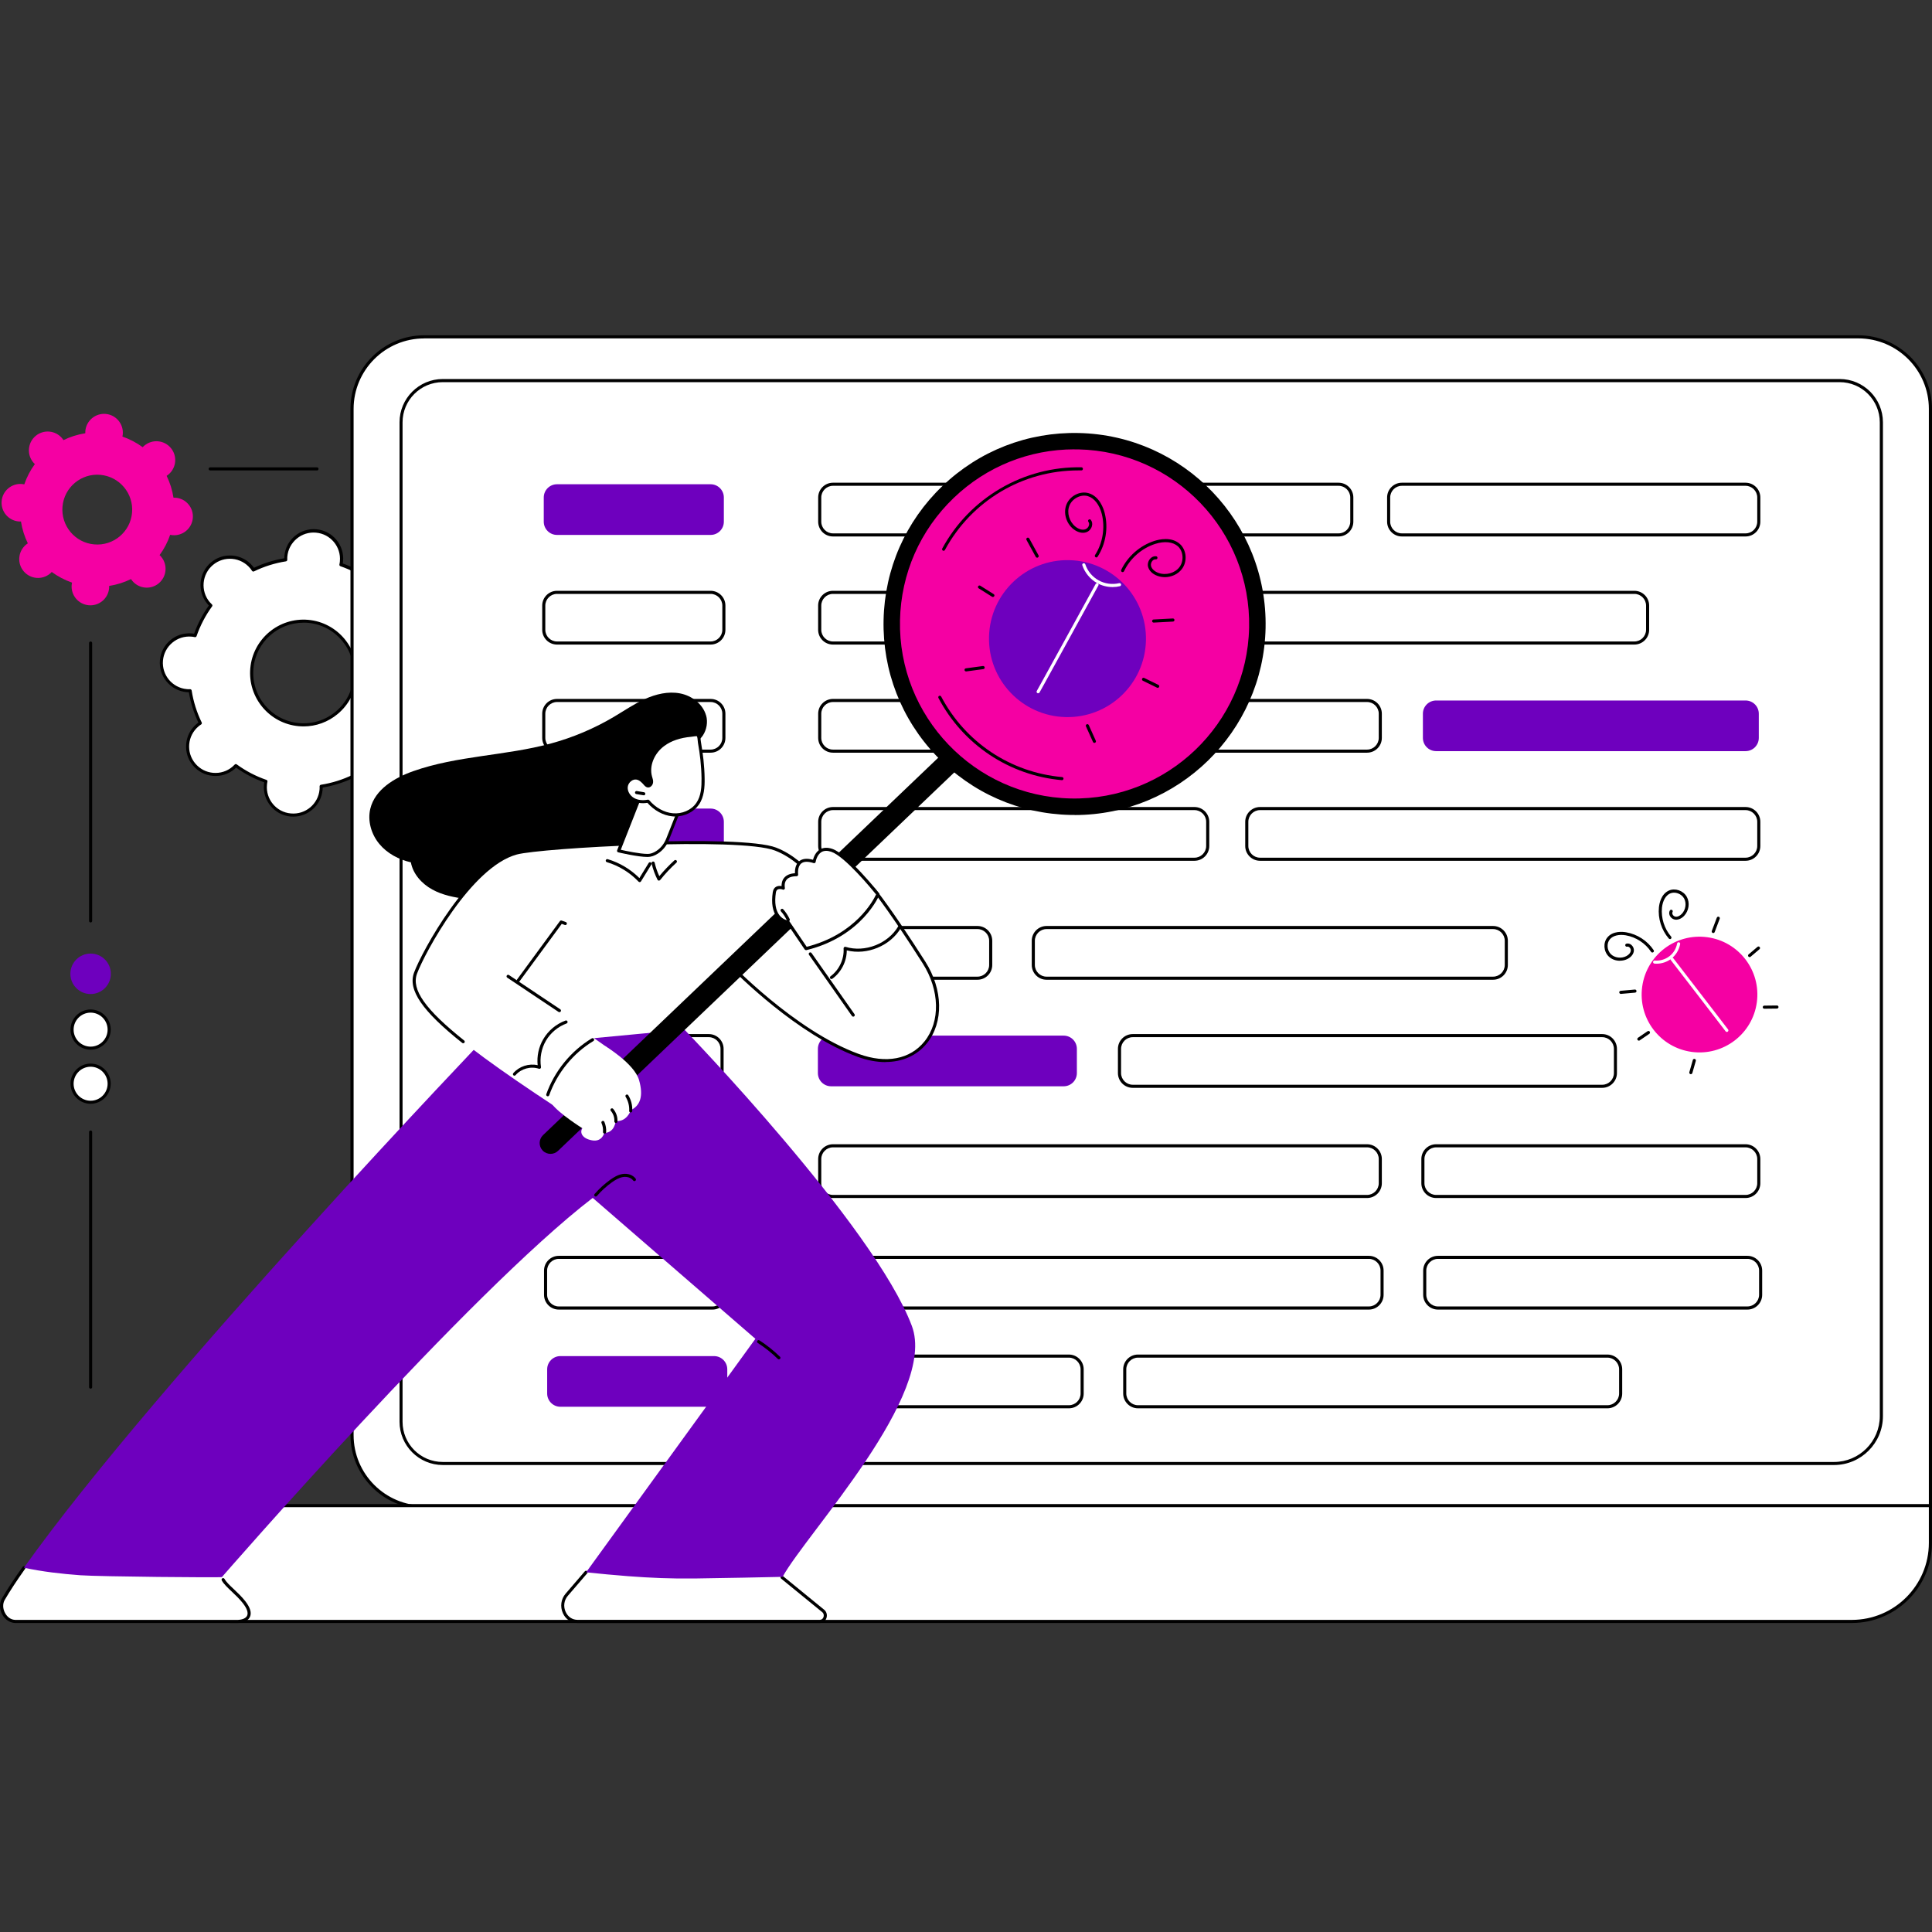 <svg width="80" height="80" viewBox="0 0 80 80" fill="none" xmlns="http://www.w3.org/2000/svg">
<rect x="0" y="0" width="80" height="80" fill="#333333" stroke="none"/>
<path d="M12.042 33.747C12.678 33.803 13.24 33.333 13.296 32.697C13.3 32.649 13.3 32.603 13.3 32.557C13.772 32.483 14.224 32.341 14.642 32.135C14.668 32.173 14.694 32.213 14.724 32.249C15.134 32.739 15.862 32.803 16.352 32.395C16.842 31.985 16.906 31.258 16.498 30.767C16.468 30.732 16.434 30.698 16.4 30.666C16.674 30.29 16.896 29.869 17.052 29.418C17.098 29.427 17.144 29.436 17.19 29.439C17.826 29.495 18.388 29.026 18.444 28.39C18.5 27.753 18.032 27.192 17.396 27.136C17.348 27.132 17.302 27.132 17.256 27.132C17.182 26.66 17.04 26.208 16.836 25.79C16.874 25.764 16.914 25.738 16.95 25.708C17.44 25.298 17.504 24.57 17.096 24.08C16.686 23.59 15.958 23.526 15.468 23.934C15.432 23.964 15.398 23.998 15.366 24.032C14.99 23.758 14.57 23.536 14.12 23.38C14.13 23.334 14.138 23.288 14.142 23.242C14.198 22.606 13.73 22.044 13.094 21.988C12.458 21.932 11.896 22.402 11.84 23.038C11.836 23.086 11.836 23.132 11.836 23.178C11.364 23.252 10.912 23.396 10.494 23.6C10.468 23.562 10.442 23.522 10.412 23.486C10.002 22.996 9.274 22.932 8.784 23.34C8.294 23.75 8.23 24.478 8.638 24.968C8.668 25.004 8.702 25.038 8.736 25.07C8.462 25.446 8.24 25.866 8.084 26.318C8.038 26.308 7.992 26.3 7.946 26.296C7.31 26.24 6.748 26.71 6.692 27.346C6.636 27.982 7.104 28.544 7.74 28.599C7.788 28.604 7.834 28.604 7.88 28.604C7.954 29.076 8.096 29.527 8.3 29.945C8.262 29.971 8.222 29.997 8.186 30.027C7.696 30.438 7.632 31.166 8.04 31.655C8.45 32.145 9.178 32.209 9.668 31.801C9.704 31.771 9.738 31.737 9.77 31.703C10.146 31.977 10.566 32.199 11.016 32.355C11.006 32.401 10.998 32.447 10.994 32.493C10.938 33.129 11.406 33.691 12.042 33.747ZM12.376 30.006C11.196 29.899 10.324 28.858 10.428 27.675C10.532 26.494 11.576 25.622 12.756 25.728C13.936 25.834 14.808 26.876 14.704 28.058C14.598 29.239 13.556 30.111 12.376 30.006Z" fill="white"/>
<path d="M12.146 33.815C12.11 33.815 12.074 33.815 12.036 33.811C11.366 33.751 10.87 33.157 10.93 32.487C10.932 32.457 10.936 32.427 10.942 32.395C10.526 32.248 10.134 32.041 9.776 31.785C9.752 31.808 9.73 31.829 9.708 31.848C9.458 32.057 9.142 32.155 8.816 32.127C8.492 32.099 8.198 31.945 7.988 31.695C7.556 31.18 7.626 30.407 8.142 29.976C8.164 29.957 8.188 29.938 8.214 29.919C8.026 29.521 7.894 29.099 7.82 28.663C7.788 28.663 7.758 28.663 7.728 28.66C7.058 28.599 6.562 28.006 6.622 27.336C6.65 27.012 6.804 26.718 7.054 26.508C7.304 26.298 7.622 26.2 7.946 26.228C7.974 26.23 8.004 26.234 8.038 26.24C8.186 25.824 8.392 25.432 8.648 25.074C8.626 25.05 8.604 25.028 8.586 25.006C8.154 24.49 8.224 23.718 8.74 23.286C8.99 23.076 9.306 22.978 9.632 23.006C9.956 23.034 10.25 23.188 10.46 23.438C10.478 23.46 10.498 23.484 10.516 23.51C10.914 23.322 11.336 23.19 11.772 23.116C11.772 23.084 11.772 23.054 11.776 23.024C11.804 22.7 11.958 22.406 12.208 22.196C12.458 21.986 12.776 21.888 13.1 21.916C13.77 21.976 14.266 22.57 14.206 23.24C14.204 23.268 14.2 23.298 14.194 23.332C14.61 23.48 15.002 23.686 15.36 23.942C15.384 23.92 15.406 23.898 15.428 23.88C15.678 23.67 15.994 23.572 16.318 23.6C16.642 23.628 16.936 23.782 17.146 24.032C17.578 24.548 17.508 25.32 16.992 25.752C16.97 25.77 16.946 25.79 16.92 25.808C17.108 26.206 17.24 26.628 17.314 27.064C17.346 27.064 17.376 27.064 17.406 27.068C18.076 27.128 18.572 27.722 18.512 28.392C18.484 28.715 18.33 29.009 18.08 29.22C17.83 29.43 17.514 29.527 17.188 29.5C17.16 29.497 17.13 29.494 17.096 29.488C16.948 29.904 16.742 30.296 16.486 30.654C16.508 30.677 16.53 30.7 16.548 30.721C16.98 31.238 16.91 32.01 16.394 32.441C16.144 32.651 15.828 32.749 15.502 32.721C15.178 32.693 14.884 32.539 14.674 32.289C14.656 32.267 14.638 32.243 14.618 32.217C14.22 32.405 13.798 32.537 13.362 32.611C13.362 32.643 13.362 32.673 13.358 32.703C13.302 33.337 12.768 33.815 12.144 33.815H12.146ZM12.048 33.683C12.648 33.737 13.178 33.291 13.232 32.693C13.236 32.653 13.236 32.609 13.234 32.561C13.234 32.529 13.256 32.501 13.288 32.495C13.748 32.423 14.194 32.283 14.612 32.079C14.642 32.065 14.676 32.075 14.694 32.101C14.72 32.143 14.746 32.177 14.772 32.209C14.96 32.433 15.222 32.571 15.512 32.597C15.802 32.623 16.086 32.535 16.31 32.347C16.772 31.962 16.834 31.271 16.448 30.809C16.422 30.779 16.392 30.747 16.356 30.713C16.332 30.692 16.328 30.655 16.348 30.63C16.622 30.253 16.838 29.84 16.99 29.399C17 29.369 17.032 29.352 17.064 29.358C17.114 29.367 17.154 29.373 17.196 29.378C17.486 29.404 17.77 29.316 17.994 29.128C18.218 28.939 18.356 28.677 18.382 28.387C18.436 27.788 17.992 27.256 17.392 27.204C17.352 27.2 17.31 27.2 17.26 27.202C17.226 27.202 17.2 27.18 17.194 27.148C17.122 26.688 16.982 26.242 16.778 25.824C16.764 25.794 16.774 25.76 16.8 25.742C16.842 25.716 16.876 25.69 16.908 25.664C17.37 25.278 17.432 24.588 17.044 24.126C16.856 23.902 16.594 23.764 16.304 23.738C16.014 23.712 15.73 23.8 15.506 23.988C15.476 24.014 15.444 24.044 15.41 24.08C15.388 24.104 15.352 24.108 15.326 24.088C14.95 23.814 14.536 23.598 14.096 23.446C14.066 23.436 14.048 23.404 14.054 23.372C14.064 23.322 14.072 23.282 14.074 23.24C14.128 22.64 13.684 22.108 13.084 22.056C12.794 22.03 12.51 22.118 12.286 22.306C12.062 22.494 11.924 22.756 11.898 23.046C11.894 23.086 11.894 23.128 11.896 23.178C11.896 23.21 11.874 23.238 11.842 23.244C11.382 23.316 10.936 23.456 10.518 23.66C10.488 23.674 10.454 23.664 10.436 23.638C10.41 23.596 10.384 23.562 10.358 23.53C10.17 23.306 9.908 23.168 9.618 23.142C9.328 23.116 9.044 23.204 8.82 23.392C8.358 23.778 8.296 24.468 8.682 24.93C8.708 24.96 8.738 24.992 8.774 25.026C8.798 25.048 8.802 25.084 8.782 25.11C8.508 25.486 8.292 25.9 8.14 26.34C8.13 26.37 8.098 26.388 8.066 26.382C8.018 26.372 7.974 26.364 7.934 26.362C7.644 26.336 7.36 26.424 7.136 26.612C6.912 26.8 6.774 27.062 6.748 27.352C6.694 27.951 7.138 28.483 7.738 28.535C7.778 28.54 7.822 28.54 7.87 28.538C7.902 28.538 7.93 28.559 7.936 28.591C8.008 29.052 8.148 29.497 8.352 29.916C8.366 29.945 8.356 29.98 8.33 29.997C8.288 30.023 8.254 30.049 8.222 30.076C7.76 30.462 7.698 31.151 8.084 31.613C8.272 31.837 8.534 31.975 8.824 32.001C9.116 32.027 9.398 31.939 9.622 31.751C9.652 31.725 9.684 31.695 9.718 31.66C9.74 31.636 9.776 31.631 9.802 31.651C10.178 31.925 10.592 32.142 11.032 32.293C11.062 32.303 11.08 32.335 11.074 32.367C11.064 32.415 11.056 32.459 11.054 32.499C11 33.099 11.444 33.631 12.044 33.683H12.048ZM12.57 30.078C12.504 30.078 12.438 30.076 12.37 30.07C11.156 29.962 10.256 28.886 10.364 27.672C10.472 26.458 11.546 25.558 12.762 25.666C13.976 25.774 14.876 26.85 14.768 28.064C14.716 28.651 14.438 29.186 13.984 29.564C13.582 29.899 13.086 30.079 12.57 30.079V30.078ZM12.566 25.784C11.5 25.784 10.59 26.6 10.494 27.681C10.392 28.826 11.24 29.84 12.384 29.942C12.938 29.991 13.478 29.822 13.904 29.463C14.33 29.108 14.592 28.605 14.642 28.05C14.744 26.906 13.896 25.892 12.752 25.79C12.69 25.784 12.628 25.782 12.566 25.782V25.784Z" fill="black"/>
<path d="M3.674 25.062C4.102 25.1 4.48 24.784 4.518 24.356C4.52 24.324 4.522 24.292 4.52 24.262C4.838 24.212 5.142 24.116 5.424 23.978C5.442 24.004 5.46 24.03 5.48 24.054C5.756 24.384 6.246 24.428 6.576 24.152C6.906 23.876 6.95 23.384 6.674 23.054C6.654 23.03 6.632 23.006 6.608 22.986C6.794 22.732 6.942 22.45 7.046 22.146C7.076 22.152 7.108 22.158 7.14 22.16C7.568 22.198 7.946 21.882 7.984 21.454C8.022 21.026 7.706 20.648 7.278 20.61C7.246 20.608 7.214 20.606 7.184 20.608C7.134 20.29 7.038 19.986 6.9 19.704C6.926 19.686 6.952 19.668 6.976 19.648C7.306 19.372 7.35 18.88 7.074 18.55C6.798 18.22 6.308 18.176 5.978 18.452C5.954 18.472 5.93 18.494 5.91 18.518C5.656 18.332 5.374 18.184 5.07 18.078C5.076 18.048 5.082 18.016 5.084 17.984C5.122 17.556 4.806 17.178 4.378 17.14C3.95 17.102 3.572 17.418 3.534 17.846C3.532 17.878 3.53 17.91 3.532 17.94C3.214 17.99 2.91 18.086 2.628 18.224C2.61 18.198 2.592 18.172 2.572 18.148C2.296 17.818 1.806 17.774 1.476 18.05C1.146 18.326 1.102 18.818 1.378 19.148C1.398 19.172 1.42 19.196 1.444 19.216C1.258 19.47 1.11 19.752 1.006 20.056C0.976 20.05 0.944 20.044 0.912 20.042C0.484 20.004 0.106 20.32 0.068 20.748C0.03 21.176 0.346 21.554 0.774 21.592C0.806 21.594 0.838 21.596 0.868 21.594C0.918 21.912 1.014 22.216 1.152 22.498C1.126 22.516 1.1 22.534 1.076 22.554C0.746 22.83 0.702 23.322 0.978 23.652C1.254 23.982 1.744 24.026 2.074 23.75C2.098 23.73 2.122 23.708 2.142 23.684C2.396 23.87 2.678 24.018 2.982 24.124C2.976 24.154 2.97 24.186 2.968 24.218C2.93 24.646 3.246 25.024 3.674 25.062ZM3.9 22.542C3.104 22.472 2.518 21.768 2.588 20.974C2.658 20.178 3.362 19.59 4.156 19.662C4.95 19.734 5.538 20.436 5.468 21.23C5.398 22.026 4.694 22.614 3.9 22.542Z" fill="#F500A3"/>
<path d="M76.948 13.95H17.56C15.912 13.95 14.574 15.286 14.574 16.936V59.427C14.574 61.075 15.91 62.413 17.56 62.413H79.932V16.936C79.932 15.288 78.596 13.95 76.946 13.95H76.948Z" fill="white"/>
<path d="M79.934 62.475H17.562C15.88 62.475 14.512 61.107 14.512 59.425V16.934C14.512 15.252 15.88 13.884 17.562 13.884H76.95C78.632 13.884 80 15.252 80 16.934V62.411C80 62.447 79.972 62.475 79.936 62.475H79.934ZM17.562 14.014C15.952 14.014 14.642 15.324 14.642 16.934V59.425C14.642 61.035 15.952 62.345 17.562 62.345H79.87V16.932C79.87 15.322 78.56 14.012 76.95 14.012H17.562V14.014Z" fill="black"/>
<path d="M75.944 60.663H18.335C17.347 60.663 16.544 59.859 16.544 58.871V17.486C16.544 16.498 17.347 15.694 18.335 15.694H76.176C77.164 15.694 77.968 16.498 77.968 17.486V58.639C77.968 59.755 77.06 60.663 75.944 60.663ZM18.333 15.824C17.415 15.824 16.669 16.57 16.669 17.488V58.873C16.669 59.791 17.415 60.537 18.333 60.537H75.942C76.988 60.537 77.838 59.687 77.838 58.641V17.488C77.838 16.57 77.092 15.824 76.174 15.824H18.333Z" fill="black"/>
<path d="M6.326 62.345H79.934V63.887C79.934 65.683 78.476 67.141 76.68 67.141H9.58C7.784 67.141 6.326 65.683 6.326 63.887V62.345Z" fill="white"/>
<path d="M76.68 67.204H9.58C7.75 67.204 6.262 65.717 6.262 63.887V62.345C6.262 62.309 6.29 62.281 6.326 62.281H79.934C79.97 62.281 79.998 62.309 79.998 62.345V63.887C79.998 65.717 78.51 67.204 76.68 67.204ZM6.39 62.409V63.887C6.39 65.645 7.82 67.076 9.58 67.076H76.68C78.438 67.076 79.87 65.647 79.87 63.887V62.409H6.39Z" fill="black"/>
<path d="M29.425 20.052H23.064C22.761 20.052 22.516 20.297 22.516 20.6V21.602C22.516 21.904 22.761 22.15 23.064 22.15H29.425C29.728 22.15 29.973 21.904 29.973 21.602V20.6C29.973 20.297 29.728 20.052 29.425 20.052Z" fill="#6E00BE"/>
<path d="M29.425 24.528H23.064C22.761 24.528 22.516 24.773 22.516 25.076V26.078C22.516 26.38 22.761 26.625 23.064 26.625H29.425C29.728 26.625 29.973 26.38 29.973 26.078V25.076C29.973 24.773 29.728 24.528 29.425 24.528Z" fill="white"/>
<path d="M29.425 26.69H23.064C22.726 26.69 22.452 26.416 22.452 26.078V25.076C22.452 24.738 22.726 24.464 23.064 24.464H29.425C29.764 24.464 30.038 24.738 30.038 25.076V26.078C30.038 26.416 29.764 26.69 29.425 26.69ZM23.064 24.592C22.798 24.592 22.58 24.81 22.58 25.076V26.078C22.58 26.344 22.798 26.562 23.064 26.562H29.425C29.692 26.562 29.91 26.344 29.91 26.078V25.076C29.91 24.81 29.692 24.592 29.425 24.592H23.064Z" fill="black"/>
<path d="M29.425 29.005H23.064C22.761 29.005 22.516 29.251 22.516 29.553V30.555C22.516 30.858 22.761 31.103 23.064 31.103H29.425C29.728 31.103 29.973 30.858 29.973 30.555V29.553C29.973 29.251 29.728 29.005 29.425 29.005Z" fill="white"/>
<path d="M29.425 31.167H23.064C22.726 31.167 22.452 30.893 22.452 30.555V29.553C22.452 29.215 22.726 28.941 23.064 28.941H29.425C29.764 28.941 30.038 29.215 30.038 29.553V30.555C30.038 30.893 29.764 31.167 29.425 31.167ZM23.064 29.069C22.798 29.069 22.58 29.287 22.58 29.553V30.555C22.58 30.821 22.798 31.039 23.064 31.039H29.425C29.692 31.039 29.91 30.821 29.91 30.555V29.553C29.91 29.287 29.692 29.069 29.425 29.069H23.064Z" fill="black"/>
<path d="M29.425 33.481H23.064C22.761 33.481 22.516 33.727 22.516 34.029V35.031C22.516 35.334 22.761 35.579 23.064 35.579H29.425C29.728 35.579 29.973 35.334 29.973 35.031V34.029C29.973 33.727 29.728 33.481 29.425 33.481Z" fill="#6E00BE"/>
<path d="M29.351 38.405H22.989C22.687 38.405 22.441 38.651 22.441 38.953V39.955C22.441 40.258 22.687 40.503 22.989 40.503H29.351C29.654 40.503 29.899 40.258 29.899 39.955V38.953C29.899 38.651 29.654 38.405 29.351 38.405Z" fill="white"/>
<path d="M29.351 40.569H22.989C22.651 40.569 22.377 40.295 22.377 39.957V38.955C22.377 38.617 22.651 38.343 22.989 38.343H29.351C29.689 38.343 29.963 38.617 29.963 38.955V39.957C29.963 40.295 29.689 40.569 29.351 40.569ZM22.989 38.471C22.723 38.471 22.505 38.689 22.505 38.955V39.957C22.505 40.223 22.723 40.441 22.989 40.441H29.351C29.617 40.441 29.835 40.223 29.835 39.957V38.955C29.835 38.689 29.617 38.471 29.351 38.471H22.989Z" fill="black"/>
<path d="M29.351 42.883H22.989C22.687 42.883 22.441 43.128 22.441 43.431V44.433C22.441 44.736 22.687 44.981 22.989 44.981H29.351C29.654 44.981 29.899 44.736 29.899 44.433V43.431C29.899 43.128 29.654 42.883 29.351 42.883Z" fill="white"/>
<path d="M29.351 45.045H22.989C22.651 45.045 22.377 44.771 22.377 44.433V43.431C22.377 43.093 22.651 42.819 22.989 42.819H29.351C29.689 42.819 29.963 43.093 29.963 43.431V44.433C29.963 44.771 29.689 45.045 29.351 45.045ZM22.989 42.947C22.723 42.947 22.505 43.165 22.505 43.431V44.433C22.505 44.699 22.723 44.917 22.989 44.917H29.351C29.617 44.917 29.835 44.699 29.835 44.433V43.431C29.835 43.165 29.617 42.947 29.351 42.947H22.989Z" fill="black"/>
<path d="M55.429 20.052H34.491C34.189 20.052 33.943 20.297 33.943 20.6V21.602C33.943 21.904 34.189 22.15 34.491 22.15H55.429C55.731 22.15 55.977 21.904 55.977 21.602V20.6C55.977 20.297 55.731 20.052 55.429 20.052Z" fill="white"/>
<path d="M55.427 22.214H34.491C34.153 22.214 33.879 21.94 33.879 21.602V20.6C33.879 20.262 34.153 19.988 34.491 19.988H55.427C55.765 19.988 56.039 20.262 56.039 20.6V21.602C56.039 21.94 55.765 22.214 55.427 22.214ZM34.491 20.116C34.225 20.116 34.007 20.334 34.007 20.6V21.602C34.007 21.868 34.225 22.086 34.491 22.086H55.427C55.693 22.086 55.911 21.868 55.911 21.602V20.6C55.911 20.334 55.693 20.116 55.427 20.116H34.491Z" fill="black"/>
<path d="M44.119 24.528H34.491C34.188 24.528 33.943 24.773 33.943 25.076V26.078C33.943 26.38 34.188 26.625 34.491 26.625H44.119C44.421 26.625 44.667 26.38 44.667 26.078V25.076C44.667 24.773 44.421 24.528 44.119 24.528Z" fill="white"/>
<path d="M44.117 26.69H34.489C34.151 26.69 33.877 26.416 33.877 26.078V25.076C33.877 24.738 34.151 24.464 34.489 24.464H44.117C44.455 24.464 44.729 24.738 44.729 25.076V26.078C44.729 26.416 44.455 26.69 44.117 26.69ZM34.491 24.592C34.225 24.592 34.007 24.81 34.007 25.076V26.078C34.007 26.344 34.225 26.562 34.491 26.562H44.119C44.385 26.562 44.603 26.344 44.603 26.078V25.076C44.603 24.81 44.385 24.592 44.119 24.592H34.491Z" fill="black"/>
<path d="M56.607 29.005H34.491C34.189 29.005 33.943 29.251 33.943 29.553V30.555C33.943 30.858 34.189 31.103 34.491 31.103H56.607C56.91 31.103 57.155 30.858 57.155 30.555V29.553C57.155 29.251 56.91 29.005 56.607 29.005Z" fill="white"/>
<path d="M56.607 31.167H34.491C34.153 31.167 33.879 30.893 33.879 30.555V29.553C33.879 29.215 34.153 28.941 34.491 28.941H56.607C56.945 28.941 57.219 29.215 57.219 29.553V30.555C57.219 30.893 56.945 31.167 56.607 31.167ZM34.491 29.069C34.225 29.069 34.007 29.287 34.007 29.553V30.555C34.007 30.821 34.225 31.039 34.491 31.039H56.607C56.873 31.039 57.091 30.821 57.091 30.555V29.553C57.091 29.287 56.873 29.069 56.607 29.069H34.491Z" fill="black"/>
<path d="M49.461 33.481H34.491C34.189 33.481 33.943 33.727 33.943 34.029V35.031C33.943 35.334 34.189 35.579 34.491 35.579H49.461C49.764 35.579 50.009 35.334 50.009 35.031V34.029C50.009 33.727 49.764 33.481 49.461 33.481Z" fill="white"/>
<path d="M49.461 35.643H34.491C34.153 35.643 33.879 35.369 33.879 35.031V34.029C33.879 33.691 34.153 33.417 34.491 33.417H49.461C49.799 33.417 50.073 33.691 50.073 34.029V35.031C50.073 35.369 49.799 35.643 49.461 35.643ZM34.491 33.545C34.225 33.545 34.007 33.763 34.007 34.029V35.031C34.007 35.297 34.225 35.515 34.491 35.515H49.461C49.727 35.515 49.945 35.297 49.945 35.031V34.029C49.945 33.763 49.727 33.545 49.461 33.545H34.491Z" fill="black"/>
<path d="M40.475 38.405H34.415C34.112 38.405 33.867 38.651 33.867 38.953V39.955C33.867 40.258 34.112 40.503 34.415 40.503H40.475C40.778 40.503 41.023 40.258 41.023 39.955V38.953C41.023 38.651 40.778 38.405 40.475 38.405Z" fill="white"/>
<path d="M40.475 40.569H34.415C34.077 40.569 33.803 40.295 33.803 39.957V38.955C33.803 38.617 34.077 38.343 34.415 38.343H40.475C40.813 38.343 41.087 38.617 41.087 38.955V39.957C41.087 40.295 40.813 40.569 40.475 40.569ZM34.415 38.471C34.149 38.471 33.931 38.689 33.931 38.955V39.957C33.931 40.223 34.149 40.441 34.415 40.441H40.475C40.741 40.441 40.959 40.223 40.959 39.957V38.955C40.959 38.689 40.741 38.471 40.475 38.471H34.415Z" fill="black"/>
<path d="M44.043 42.883H34.415C34.112 42.883 33.867 43.128 33.867 43.431V44.433C33.867 44.736 34.112 44.981 34.415 44.981H44.043C44.346 44.981 44.591 44.736 44.591 44.433V43.431C44.591 43.128 44.346 42.883 44.043 42.883Z" fill="#6E00BE"/>
<path d="M72.282 20.052H58.048C57.746 20.052 57.501 20.297 57.501 20.6V21.602C57.501 21.904 57.746 22.15 58.048 22.15H72.282C72.585 22.15 72.83 21.904 72.83 21.602V20.6C72.83 20.297 72.585 20.052 72.282 20.052Z" fill="white"/>
<path d="M72.28 22.214H58.048C57.711 22.214 57.437 21.94 57.437 21.602V20.6C57.437 20.262 57.711 19.988 58.048 19.988H72.28C72.618 19.988 72.892 20.262 72.892 20.6V21.602C72.892 21.94 72.618 22.214 72.28 22.214ZM58.048 20.116C57.782 20.116 57.565 20.334 57.565 20.6V21.602C57.565 21.868 57.782 22.086 58.048 22.086H72.28C72.546 22.086 72.764 21.868 72.764 21.602V20.6C72.764 20.334 72.546 20.116 72.28 20.116H58.048Z" fill="black"/>
<path d="M67.676 24.528H46.979C46.676 24.528 46.431 24.773 46.431 25.076V26.078C46.431 26.38 46.676 26.625 46.979 26.625H67.676C67.979 26.625 68.224 26.38 68.224 26.078V25.076C68.224 24.773 67.979 24.528 67.676 24.528Z" fill="white"/>
<path d="M67.676 26.69H46.979C46.641 26.69 46.367 26.416 46.367 26.078V25.076C46.367 24.738 46.641 24.464 46.979 24.464H67.676C68.014 24.464 68.288 24.738 68.288 25.076V26.078C68.288 26.416 68.014 26.69 67.676 26.69ZM46.979 24.592C46.713 24.592 46.495 24.81 46.495 25.076V26.078C46.495 26.344 46.713 26.562 46.979 26.562H67.676C67.942 26.562 68.16 26.344 68.16 26.078V25.076C68.16 24.81 67.942 24.592 67.676 24.592H46.979Z" fill="black"/>
<path d="M72.28 29.006H59.467C59.164 29.006 58.919 29.251 58.919 29.553V30.555C58.919 30.858 59.164 31.103 59.467 31.103H72.28C72.583 31.103 72.828 30.858 72.828 30.555V29.553C72.828 29.251 72.583 29.006 72.28 29.006Z" fill="#6E00BE"/>
<path d="M29.425 47.443H23.064C22.761 47.443 22.516 47.688 22.516 47.991V48.993C22.516 49.296 22.761 49.541 23.064 49.541H29.425C29.728 49.541 29.973 49.296 29.973 48.993V47.991C29.973 47.688 29.728 47.443 29.425 47.443Z" fill="#6E00BE"/>
<path d="M56.607 47.443H34.491C34.189 47.443 33.943 47.688 33.943 47.991V48.993C33.943 49.296 34.189 49.541 34.491 49.541H56.607C56.91 49.541 57.155 49.296 57.155 48.993V47.991C57.155 47.688 56.91 47.443 56.607 47.443Z" fill="white"/>
<path d="M56.607 49.607H34.491C34.153 49.607 33.879 49.333 33.879 48.995V47.993C33.879 47.655 34.153 47.381 34.491 47.381H56.607C56.945 47.381 57.219 47.655 57.219 47.993V48.995C57.219 49.333 56.945 49.607 56.607 49.607ZM34.491 47.509C34.225 47.509 34.007 47.727 34.007 47.993V48.995C34.007 49.261 34.225 49.479 34.491 49.479H56.607C56.873 49.479 57.091 49.261 57.091 48.995V47.993C57.091 47.727 56.873 47.509 56.607 47.509H34.491Z" fill="black"/>
<path d="M72.28 47.443H59.467C59.164 47.443 58.919 47.688 58.919 47.991V48.993C58.919 49.296 59.164 49.541 59.467 49.541H72.28C72.583 49.541 72.828 49.296 72.828 48.993V47.991C72.828 47.688 72.583 47.443 72.28 47.443Z" fill="white"/>
<path d="M72.28 49.607H59.467C59.129 49.607 58.855 49.333 58.855 48.995V47.993C58.855 47.655 59.129 47.381 59.467 47.381H72.28C72.618 47.381 72.892 47.655 72.892 47.993V48.995C72.892 49.333 72.618 49.607 72.28 49.607ZM59.467 47.509C59.2 47.509 58.983 47.727 58.983 47.993V48.995C58.983 49.261 59.2 49.479 59.467 49.479H72.28C72.546 49.479 72.764 49.261 72.764 48.995V47.993C72.764 47.727 72.546 47.509 72.28 47.509H59.467Z" fill="black"/>
<path d="M72.282 33.481H52.174C51.872 33.481 51.627 33.727 51.627 34.029V35.031C51.627 35.334 51.872 35.579 52.174 35.579H72.282C72.585 35.579 72.83 35.334 72.83 35.031V34.029C72.83 33.727 72.585 33.481 72.282 33.481Z" fill="white"/>
<path d="M72.28 35.643H52.175C51.837 35.643 51.562 35.369 51.562 35.031V34.029C51.562 33.691 51.837 33.417 52.175 33.417H72.28C72.618 33.417 72.892 33.691 72.892 34.029V35.031C72.892 35.369 72.618 35.643 72.28 35.643ZM52.175 33.545C51.908 33.545 51.691 33.763 51.691 34.029V35.031C51.691 35.297 51.908 35.515 52.175 35.515H72.28C72.546 35.515 72.764 35.297 72.764 35.031V34.029C72.764 33.763 72.546 33.545 72.28 33.545H52.175Z" fill="black"/>
<path d="M61.825 38.405H43.335C43.032 38.405 42.787 38.651 42.787 38.953V39.955C42.787 40.258 43.032 40.503 43.335 40.503H61.825C62.127 40.503 62.373 40.258 62.373 39.955V38.953C62.373 38.651 62.127 38.405 61.825 38.405Z" fill="white"/>
<path d="M61.825 40.569H43.335C42.997 40.569 42.723 40.295 42.723 39.957V38.955C42.723 38.617 42.997 38.343 43.335 38.343H61.825C62.163 38.343 62.437 38.617 62.437 38.955V39.957C62.437 40.295 62.163 40.569 61.825 40.569ZM43.335 38.471C43.069 38.471 42.851 38.689 42.851 38.955V39.957C42.851 40.223 43.069 40.441 43.335 40.441H61.825C62.091 40.441 62.309 40.223 62.309 39.957V38.955C62.309 38.689 62.091 38.471 61.825 38.471H43.335Z" fill="black"/>
<path d="M66.343 42.883H46.903C46.6 42.883 46.355 43.128 46.355 43.431V44.433C46.355 44.736 46.6 44.981 46.903 44.981H66.343C66.645 44.981 66.891 44.736 66.891 44.433V43.431C66.891 43.128 66.645 42.883 66.343 42.883Z" fill="white"/>
<path d="M66.343 45.045H46.903C46.565 45.045 46.291 44.771 46.291 44.433V43.431C46.291 43.093 46.565 42.819 46.903 42.819H66.343C66.68 42.819 66.954 43.093 66.954 43.431V44.433C66.954 44.771 66.68 45.045 66.343 45.045ZM46.905 42.947C46.639 42.947 46.421 43.165 46.421 43.431V44.433C46.421 44.699 46.639 44.917 46.905 44.917H66.344C66.611 44.917 66.829 44.699 66.829 44.433V43.431C66.829 43.165 66.611 42.947 66.344 42.947H46.905Z" fill="black"/>
<path d="M29.501 52.063H23.139C22.837 52.063 22.591 52.308 22.591 52.611V53.613C22.591 53.916 22.837 54.161 23.139 54.161H29.501C29.804 54.161 30.049 53.916 30.049 53.613V52.611C30.049 52.308 29.804 52.063 29.501 52.063Z" fill="white"/>
<path d="M29.501 54.227H23.139C22.801 54.227 22.527 53.953 22.527 53.615V52.613C22.527 52.275 22.801 52.001 23.139 52.001H29.501C29.839 52.001 30.113 52.275 30.113 52.613V53.615C30.113 53.953 29.839 54.227 29.501 54.227ZM23.139 52.127C22.873 52.127 22.655 52.345 22.655 52.611V53.613C22.655 53.879 22.873 54.097 23.139 54.097H29.501C29.767 54.097 29.985 53.879 29.985 53.613V52.611C29.985 52.345 29.767 52.127 29.501 52.127H23.139Z" fill="black"/>
<path d="M29.567 56.153H23.205C22.903 56.153 22.657 56.398 22.657 56.701V57.703C22.657 58.005 22.903 58.251 23.205 58.251H29.567C29.87 58.251 30.115 58.005 30.115 57.703V56.701C30.115 56.398 29.87 56.153 29.567 56.153Z" fill="#6E00BE"/>
<path d="M56.681 52.063H34.565C34.262 52.063 34.017 52.308 34.017 52.611V53.613C34.017 53.916 34.262 54.161 34.565 54.161H56.681C56.983 54.161 57.228 53.916 57.228 53.613V52.611C57.228 52.308 56.983 52.063 56.681 52.063Z" fill="white"/>
<path d="M56.681 54.227H34.565C34.227 54.227 33.953 53.953 33.953 53.615V52.613C33.953 52.275 34.227 52.001 34.565 52.001H56.681C57.019 52.001 57.292 52.275 57.292 52.613V53.615C57.292 53.953 57.019 54.227 56.681 54.227ZM34.565 52.127C34.299 52.127 34.081 52.345 34.081 52.611V53.613C34.081 53.879 34.299 54.097 34.565 54.097H56.681C56.947 54.097 57.165 53.879 57.165 53.613V52.611C57.165 52.345 56.947 52.127 56.681 52.127H34.565Z" fill="black"/>
<path d="M44.261 56.153H34.633C34.33 56.153 34.085 56.398 34.085 56.701V57.703C34.085 58.005 34.33 58.251 34.633 58.251H44.261C44.563 58.251 44.809 58.005 44.809 57.703V56.701C44.809 56.398 44.563 56.153 44.261 56.153Z" fill="white"/>
<path d="M44.261 58.315H34.633C34.295 58.315 34.021 58.041 34.021 57.703V56.701C34.021 56.363 34.295 56.089 34.633 56.089H44.261C44.599 56.089 44.873 56.363 44.873 56.701V57.703C44.873 58.041 44.599 58.315 44.261 58.315ZM34.633 56.217C34.367 56.217 34.149 56.435 34.149 56.701V57.703C34.149 57.969 34.367 58.187 34.633 58.187H44.261C44.527 58.187 44.745 57.969 44.745 57.703V56.701C44.745 56.435 44.527 56.217 44.261 56.217H34.633Z" fill="black"/>
<path d="M72.356 52.063H59.543C59.24 52.063 58.995 52.308 58.995 52.611V53.613C58.995 53.916 59.24 54.161 59.543 54.161H72.356C72.659 54.161 72.904 53.916 72.904 53.613V52.611C72.904 52.308 72.659 52.063 72.356 52.063Z" fill="white"/>
<path d="M72.356 54.227H59.543C59.205 54.227 58.931 53.953 58.931 53.615V52.613C58.931 52.275 59.205 52.001 59.543 52.001H72.356C72.694 52.001 72.968 52.275 72.968 52.613V53.615C72.968 53.953 72.694 54.227 72.356 54.227ZM59.543 52.127C59.277 52.127 59.059 52.345 59.059 52.611V53.613C59.059 53.879 59.277 54.097 59.543 54.097H72.356C72.622 54.097 72.84 53.879 72.84 53.613V52.611C72.84 52.345 72.622 52.127 72.356 52.127H59.543Z" fill="black"/>
<path d="M66.56 56.153H47.121C46.818 56.153 46.573 56.398 46.573 56.701V57.703C46.573 58.005 46.818 58.251 47.121 58.251H66.56C66.863 58.251 67.108 58.005 67.108 57.703V56.701C67.108 56.398 66.863 56.153 66.56 56.153Z" fill="white"/>
<path d="M66.56 58.315H47.121C46.783 58.315 46.509 58.041 46.509 57.703V56.701C46.509 56.363 46.783 56.089 47.121 56.089H66.56C66.898 56.089 67.172 56.363 67.172 56.701V57.703C67.172 58.041 66.898 58.315 66.56 58.315ZM47.121 56.217C46.855 56.217 46.637 56.435 46.637 56.701V57.703C46.637 57.969 46.855 58.187 47.121 58.187H66.56C66.826 58.187 67.044 57.969 67.044 57.703V56.701C67.044 56.435 66.826 56.217 66.56 56.217H47.121Z" fill="black"/>
<path d="M29.237 29.625C29.101 29.145 28.641 28.803 28.153 28.711C27.665 28.619 27.159 28.741 26.705 28.945C26.253 29.149 25.841 29.433 25.413 29.687C24.597 30.169 23.717 30.541 22.803 30.789C20.931 31.297 18.937 31.287 17.109 31.933C16.335 32.207 15.525 32.689 15.333 33.491C15.213 33.995 15.375 34.543 15.703 34.941C16.031 35.339 16.511 35.593 17.013 35.707C17.103 36.193 17.465 36.593 17.897 36.831C18.329 37.069 18.821 37.163 19.307 37.225C21.391 37.485 23.585 37.155 25.377 36.055C26.279 35.501 27.061 34.743 27.641 33.853C27.929 33.411 28.167 32.935 28.343 32.437C28.507 31.967 28.509 31.441 28.675 30.985C28.757 30.757 28.975 30.649 29.105 30.453C29.261 30.215 29.317 29.901 29.239 29.625H29.237Z" fill="black"/>
<path d="M9.19 65.305L1.006 64.868C0.67 65.355 0.376 65.808 0.136 66.221C-0.066 66.567 0.224 67.142 0.624 67.142L9.806 67.126C10.218 67.132 10.416 66.621 10.106 66.349C9.688 65.981 9.276 65.569 9.19 65.305Z" fill="white"/>
<path d="M34.087 66.706L32.387 65.319C32.387 65.319 32.373 65.28 32.403 65.306L24.267 65.106L23.465 66.038C23.103 66.458 23.381 67.14 23.915 67.14H33.951C34.167 67.14 34.259 66.846 34.087 66.704V66.706Z" fill="white"/>
<path d="M33.951 67.204H23.915C23.651 67.204 23.423 67.054 23.309 66.8C23.185 66.53 23.229 66.214 23.417 65.995L24.219 65.062C24.243 65.037 24.283 65.032 24.309 65.056C24.335 65.081 24.339 65.121 24.315 65.147L23.513 66.078C23.353 66.264 23.319 66.52 23.423 66.746C23.517 66.952 23.701 67.074 23.913 67.074H33.949C34.017 67.074 34.075 67.032 34.099 66.962C34.119 66.904 34.119 66.814 34.045 66.754L32.345 65.367C32.317 65.344 32.313 65.305 32.335 65.276C32.357 65.249 32.397 65.245 32.425 65.266L34.125 66.654C34.229 66.738 34.265 66.876 34.219 67.006C34.175 67.128 34.071 67.204 33.947 67.204H33.951Z" fill="black"/>
<path d="M0.624 67.204C0.408 67.196 0.21 67.066 0.096 66.859C-0.026 66.636 -0.032 66.379 0.08 66.186C0.302 65.806 0.59 65.367 0.938 64.88C0.958 64.853 0.998 64.844 1.028 64.865C1.056 64.885 1.064 64.924 1.044 64.954C0.7 65.439 0.414 65.874 0.194 66.252C0.106 66.403 0.112 66.617 0.212 66.796C0.306 66.969 0.458 67.07 0.63 67.076H9.846C10.038 67.07 10.184 67.006 10.232 66.902C10.288 66.782 10.228 66.605 10.058 66.386C9.92 66.209 9.748 66.046 9.596 65.903C9.416 65.733 9.262 65.587 9.182 65.441C9.166 65.409 9.176 65.371 9.208 65.353C9.24 65.337 9.278 65.347 9.296 65.379C9.366 65.507 9.514 65.647 9.686 65.808C9.84 65.954 10.016 66.121 10.16 66.306C10.364 66.57 10.428 66.788 10.348 66.956C10.278 67.106 10.096 67.196 9.848 67.204H0.628H0.624Z" fill="black"/>
<path d="M20.299 42.755L28.341 42.635C28.341 42.635 36.193 50.749 37.757 54.901C38.825 57.739 33.409 63.474 32.405 65.294C32.045 65.305 29.661 65.35 28.755 65.362C27.837 65.374 26.921 65.337 26.005 65.266C25.425 65.222 24.847 65.166 24.269 65.106L31.279 55.437L24.543 49.603C19.417 53.533 9.19 65.302 9.19 65.302C9.2 65.332 4.076 65.284 3.33 65.228C2.552 65.171 1.762 65.081 0.99 64.916C6.492 57.181 20.299 42.753 20.299 42.753V42.755Z" fill="#6E00BE"/>
<path d="M32.253 56.289C32.237 56.289 32.221 56.283 32.209 56.271C31.955 56.023 31.677 55.801 31.377 55.609C31.347 55.589 31.339 55.551 31.357 55.521C31.377 55.491 31.415 55.483 31.445 55.501C31.751 55.697 32.037 55.925 32.297 56.179C32.323 56.203 32.323 56.245 32.297 56.269C32.285 56.281 32.267 56.289 32.251 56.289H32.253Z" fill="black"/>
<path d="M24.669 49.547C24.655 49.547 24.639 49.541 24.627 49.531C24.601 49.507 24.597 49.467 24.621 49.441C24.813 49.221 25.031 49.023 25.267 48.853C25.407 48.753 25.579 48.645 25.775 48.613C25.993 48.577 26.207 48.653 26.321 48.805C26.343 48.833 26.337 48.873 26.307 48.895C26.279 48.917 26.239 48.911 26.217 48.881C26.133 48.767 25.967 48.711 25.795 48.739C25.623 48.767 25.469 48.865 25.341 48.955C25.111 49.119 24.901 49.309 24.717 49.523C24.705 49.537 24.687 49.545 24.669 49.545V49.547Z" fill="black"/>
<path d="M24.598 42.987L28.341 42.633L30.135 39.855C30.135 39.855 32.829 42.715 35.535 43.699C38.241 44.685 39.699 42.115 38.261 39.855C36.823 37.595 36.173 36.821 36.173 36.821L34.429 37.473C34.429 37.473 33.599 35.731 32.111 35.157C30.623 34.583 22.326 35.063 21.384 35.319C19.53 35.821 17.586 39.271 17.206 40.295C16.826 41.319 18.29 42.735 23 45.829C23 45.829 25.369 43.637 25.367 43.557C25.367 43.519 24.599 42.989 24.599 42.989L24.598 42.987Z" fill="white"/>
<path d="M36.665 43.979C36.301 43.979 35.913 43.907 35.513 43.761C33.019 42.853 30.509 40.333 30.135 39.949L28.143 42.071C28.119 42.097 28.079 42.099 28.053 42.073C28.027 42.049 28.025 42.009 28.051 41.983L30.089 39.813C30.101 39.801 30.119 39.793 30.135 39.793C30.153 39.793 30.169 39.801 30.181 39.813C30.207 39.841 32.895 42.673 35.557 43.641C36.693 44.055 37.685 43.865 38.283 43.121C38.943 42.299 38.913 41.001 38.207 39.891C36.953 37.919 36.293 37.073 36.153 36.899L34.453 37.535C34.421 37.547 34.387 37.533 34.373 37.503C34.365 37.485 33.537 35.777 32.089 35.219C30.629 34.655 22.403 35.111 21.401 35.383C19.508 35.895 17.587 39.455 17.267 40.319C17.026 40.975 17.61 41.801 19.22 43.085C19.247 43.107 19.252 43.147 19.23 43.175C19.207 43.203 19.168 43.207 19.14 43.185C17.477 41.861 16.881 40.989 17.145 40.273C17.47 39.397 19.425 35.783 21.367 35.257C22.375 34.985 30.661 34.529 32.135 35.097C33.501 35.625 34.307 37.091 34.461 37.393L36.151 36.761C36.177 36.751 36.205 36.761 36.223 36.779C36.229 36.787 36.891 37.583 38.315 39.819C39.051 40.975 39.079 42.333 38.383 43.197C37.971 43.709 37.365 43.975 36.665 43.975V43.979Z" fill="black"/>
<path d="M23.164 41.911C23.152 41.911 23.14 41.907 23.128 41.901L21.004 40.483C20.974 40.463 20.966 40.423 20.986 40.393C21.006 40.363 21.046 40.355 21.076 40.375L23.2 41.793C23.23 41.813 23.238 41.853 23.218 41.883C23.206 41.901 23.186 41.911 23.164 41.911Z" fill="black"/>
<path d="M21.455 40.671C21.441 40.671 21.429 40.667 21.417 40.659C21.389 40.639 21.383 40.597 21.403 40.569L23.185 38.141C23.201 38.119 23.231 38.109 23.259 38.119L23.431 38.181C23.465 38.193 23.481 38.229 23.469 38.263C23.457 38.297 23.421 38.313 23.387 38.301L23.261 38.255L21.507 40.643C21.495 40.661 21.475 40.669 21.455 40.669V40.671Z" fill="black"/>
<path d="M30.269 39.825C30.255 39.825 30.241 39.821 30.229 39.811C30.201 39.789 30.197 39.749 30.219 39.721C30.461 39.423 30.733 39.147 31.027 38.899C31.141 38.803 31.277 38.711 31.431 38.739C31.465 38.745 31.489 38.779 31.483 38.813C31.477 38.847 31.443 38.871 31.409 38.865C31.309 38.847 31.203 38.921 31.113 38.997C30.825 39.239 30.559 39.509 30.321 39.801C30.309 39.817 30.289 39.825 30.271 39.825H30.269Z" fill="black"/>
<path d="M35.329 42.097C35.309 42.097 35.289 42.087 35.277 42.069L33.499 39.537C33.479 39.507 33.485 39.467 33.515 39.447C33.543 39.427 33.585 39.433 33.605 39.463L35.383 41.995C35.403 42.025 35.397 42.065 35.367 42.085C35.355 42.093 35.343 42.097 35.331 42.097H35.329Z" fill="black"/>
<path d="M22.683 45.395C22.683 45.395 22.669 45.395 22.661 45.391C22.627 45.379 22.609 45.343 22.621 45.309C22.955 44.359 23.643 43.515 24.505 42.997C24.535 42.979 24.575 42.989 24.593 43.019C24.611 43.049 24.601 43.089 24.571 43.107C23.733 43.611 23.067 44.431 22.741 45.353C22.731 45.379 22.707 45.395 22.681 45.395H22.683Z" fill="black"/>
<path d="M21.303 44.543C21.289 44.543 21.273 44.537 21.261 44.527C21.235 44.503 21.231 44.463 21.255 44.437C21.499 44.153 21.901 44.025 22.263 44.107C22.225 43.733 22.305 43.353 22.497 43.027C22.705 42.673 23.031 42.401 23.417 42.259C23.451 42.247 23.487 42.263 23.499 42.297C23.511 42.331 23.493 42.367 23.461 42.379C23.109 42.507 22.797 42.767 22.607 43.091C22.417 43.415 22.343 43.813 22.401 44.183C22.405 44.205 22.397 44.227 22.379 44.243C22.361 44.257 22.339 44.261 22.317 44.255C21.979 44.141 21.581 44.249 21.349 44.519C21.337 44.533 21.319 44.541 21.301 44.541L21.303 44.543Z" fill="black"/>
<path d="M34.429 40.541C34.409 40.541 34.389 40.531 34.377 40.515C34.357 40.487 34.363 40.447 34.391 40.425C34.747 40.165 34.959 39.713 34.931 39.273C34.931 39.251 34.939 39.231 34.955 39.219C34.971 39.205 34.993 39.201 35.013 39.207C35.815 39.453 36.775 39.077 37.197 38.353C37.215 38.323 37.255 38.313 37.285 38.329C37.315 38.347 37.325 38.387 37.309 38.417C36.873 39.165 35.901 39.565 35.063 39.353C35.063 39.807 34.835 40.259 34.467 40.527C34.455 40.535 34.443 40.539 34.429 40.539V40.541Z" fill="black"/>
<path d="M22.794 47.779C22.676 47.779 22.558 47.733 22.47 47.641C22.298 47.461 22.306 47.177 22.484 47.005L39.009 31.223C39.189 31.051 39.473 31.059 39.645 31.237C39.817 31.417 39.809 31.701 39.631 31.873L23.106 47.655C23.018 47.739 22.908 47.779 22.796 47.779H22.794Z" fill="black"/>
<path d="M44.495 33.371C48.637 33.371 51.995 30.006 51.995 25.854C51.995 21.701 48.637 18.336 44.495 18.336C40.353 18.336 36.995 21.701 36.995 25.854C36.995 30.006 40.353 33.371 44.495 33.371Z" fill="#F500A3"/>
<path d="M44.497 33.745C44.439 33.745 44.383 33.745 44.325 33.745C42.213 33.699 40.245 32.835 38.783 31.309C37.321 29.783 36.541 27.779 36.587 25.668C36.633 23.555 37.497 21.588 39.023 20.126C40.549 18.664 42.551 17.884 44.665 17.93C49.025 18.024 52.497 21.646 52.405 26.008C52.313 30.311 48.783 33.749 44.499 33.749L44.497 33.745ZM44.491 18.606C42.619 18.606 40.849 19.316 39.493 20.616C38.099 21.952 37.309 23.752 37.267 25.681C37.181 29.667 40.355 32.979 44.341 33.063C48.327 33.147 51.639 29.975 51.723 25.989C51.809 22.004 48.635 18.692 44.649 18.608C44.597 18.608 44.543 18.608 44.491 18.608V18.606Z" fill="black"/>
<path d="M43.977 32.305C43.977 32.305 43.973 32.305 43.971 32.305C41.791 32.111 39.879 30.837 38.859 28.901C38.843 28.869 38.855 28.831 38.885 28.816C38.917 28.799 38.955 28.811 38.971 28.841C39.971 30.739 41.843 31.985 43.979 32.177C44.015 32.181 44.041 32.211 44.037 32.247C44.033 32.281 44.007 32.305 43.973 32.305H43.977Z" fill="black"/>
<path d="M39.073 22.808C39.063 22.808 39.053 22.805 39.043 22.799C39.011 22.784 39.001 22.744 39.017 22.712C39.573 21.684 40.405 20.826 41.417 20.232C42.439 19.632 43.603 19.328 44.779 19.35C44.815 19.35 44.843 19.38 44.841 19.416C44.841 19.452 44.813 19.48 44.775 19.478C44.735 19.478 44.695 19.478 44.655 19.478C42.343 19.478 40.233 20.732 39.127 22.773C39.115 22.796 39.093 22.808 39.071 22.808H39.073Z" fill="black"/>
<path d="M25.055 43.313C25.055 43.313 26.261 44.035 26.461 44.721C26.659 45.407 26.495 45.789 26.123 45.967C26.123 45.967 25.965 46.467 25.493 46.419C25.493 46.419 25.463 46.901 25.019 46.915C25.019 46.915 24.933 47.297 24.513 47.219C24.093 47.143 24.001 46.885 24.115 46.719C24.115 46.719 23.151 46.115 22.845 45.705C22.537 45.295 23.659 43.421 25.057 43.311L25.055 43.313Z" fill="white"/>
<path d="M25.033 46.939H25.029C24.993 46.937 24.967 46.905 24.969 46.871C24.979 46.745 24.957 46.619 24.907 46.503C24.893 46.471 24.907 46.433 24.941 46.419C24.973 46.405 25.011 46.419 25.025 46.453C25.083 46.587 25.109 46.735 25.099 46.881C25.097 46.915 25.069 46.941 25.035 46.941L25.033 46.939Z" fill="black"/>
<path d="M25.503 46.499C25.503 46.499 25.501 46.499 25.499 46.499C25.463 46.497 25.437 46.467 25.439 46.431C25.449 46.275 25.395 46.117 25.293 45.999C25.269 45.973 25.273 45.931 25.299 45.909C25.325 45.885 25.367 45.889 25.389 45.915C25.513 46.059 25.579 46.249 25.567 46.439C25.565 46.473 25.537 46.499 25.503 46.499Z" fill="black"/>
<path d="M26.117 46.067C26.117 46.067 26.115 46.067 26.113 46.067C26.077 46.065 26.051 46.035 26.053 45.999C26.065 45.797 26.013 45.591 25.907 45.419C25.889 45.389 25.897 45.349 25.927 45.331C25.957 45.313 25.997 45.321 26.015 45.351C26.135 45.545 26.193 45.777 26.179 46.005C26.177 46.039 26.149 46.065 26.115 46.065L26.117 46.067Z" fill="black"/>
<path d="M36.351 37.029C36.351 37.029 35.681 38.715 33.375 39.279L32.629 38.181C32.629 38.181 31.893 38.121 32.063 36.953C32.109 36.645 32.439 36.779 32.439 36.779C32.439 36.779 32.307 36.221 32.987 36.221C32.987 36.221 32.869 35.405 33.713 35.683C33.713 35.683 33.807 34.999 34.439 35.211C35.071 35.423 36.351 37.029 36.351 37.029Z" fill="white"/>
<path d="M33.375 39.343C33.355 39.343 33.335 39.333 33.321 39.315L32.591 38.239C32.517 38.225 32.327 38.173 32.177 37.983C31.991 37.749 31.931 37.399 31.999 36.943C32.015 36.839 32.059 36.763 32.133 36.721C32.209 36.677 32.297 36.679 32.363 36.691C32.361 36.601 32.375 36.467 32.465 36.355C32.559 36.237 32.711 36.171 32.917 36.159C32.913 36.039 32.927 35.801 33.091 35.663C33.221 35.553 33.415 35.531 33.665 35.601C33.693 35.493 33.767 35.289 33.945 35.179C34.085 35.091 34.259 35.081 34.461 35.149C35.103 35.365 36.349 36.923 36.403 36.989C36.417 37.007 36.421 37.031 36.413 37.053C36.407 37.071 35.703 38.777 33.391 39.343C33.385 39.343 33.381 39.343 33.375 39.343ZM32.287 36.813C32.255 36.813 32.225 36.819 32.199 36.833C32.161 36.855 32.137 36.897 32.127 36.961C32.065 37.383 32.117 37.699 32.279 37.903C32.433 38.097 32.633 38.115 32.635 38.115C32.655 38.115 32.671 38.127 32.683 38.143L33.403 39.205C35.435 38.689 36.167 37.273 36.277 37.037C36.099 36.817 34.981 35.457 34.419 35.269C34.255 35.215 34.119 35.219 34.011 35.285C33.817 35.405 33.775 35.685 33.775 35.687C33.773 35.705 33.761 35.723 33.745 35.733C33.729 35.743 33.709 35.745 33.691 35.739C33.453 35.661 33.279 35.667 33.173 35.757C33.007 35.897 33.049 36.205 33.049 36.209C33.051 36.227 33.047 36.247 33.033 36.261C33.021 36.275 33.003 36.283 32.985 36.283C32.785 36.283 32.643 36.333 32.565 36.433C32.457 36.571 32.499 36.759 32.499 36.761C32.505 36.785 32.497 36.809 32.479 36.825C32.461 36.841 32.435 36.845 32.413 36.835C32.391 36.825 32.337 36.811 32.285 36.811L32.287 36.813Z" fill="black"/>
<path d="M32.641 38.149C32.617 38.149 32.593 38.135 32.583 38.111C32.519 37.975 32.437 37.849 32.337 37.737C32.313 37.711 32.315 37.669 32.343 37.647C32.369 37.623 32.409 37.625 32.433 37.653C32.541 37.775 32.631 37.911 32.699 38.059C32.713 38.091 32.699 38.129 32.667 38.145C32.659 38.149 32.649 38.151 32.641 38.151V38.149Z" fill="black"/>
<path d="M26.531 32.903L25.615 35.231C25.615 35.231 26.431 35.425 26.827 35.421C26.965 35.421 27.097 35.363 27.209 35.291C27.411 35.161 27.559 34.965 27.647 34.743L28.157 33.453L26.531 32.901V32.903Z" fill="white"/>
<path d="M26.813 35.485C26.409 35.485 25.633 35.301 25.599 35.293C25.581 35.289 25.565 35.277 25.557 35.261C25.549 35.245 25.547 35.225 25.555 35.207L26.471 32.879C26.483 32.847 26.519 32.831 26.551 32.841L28.177 33.393C28.193 33.399 28.207 33.411 28.215 33.427C28.223 33.443 28.223 33.461 28.215 33.477L27.705 34.767C27.607 35.013 27.447 35.213 27.241 35.345C27.099 35.437 26.959 35.483 26.825 35.485C26.821 35.485 26.815 35.485 26.811 35.485H26.813ZM25.703 35.187C25.907 35.233 26.495 35.359 26.815 35.359C26.819 35.359 26.823 35.359 26.827 35.359C26.937 35.359 27.053 35.317 27.175 35.239C27.359 35.121 27.501 34.941 27.589 34.721L28.075 33.495L26.571 32.985L25.705 35.187H25.703Z" fill="black"/>
<path d="M26.485 36.525C26.468 36.525 26.451 36.517 26.439 36.505C26.079 36.127 25.625 35.849 25.128 35.699C25.093 35.689 25.073 35.653 25.085 35.619C25.096 35.585 25.131 35.565 25.166 35.577C25.66 35.725 26.11 35.995 26.476 36.359L26.861 35.733C26.88 35.703 26.919 35.693 26.95 35.713C26.98 35.731 26.989 35.771 26.97 35.801L26.541 36.497C26.532 36.513 26.514 36.525 26.494 36.527C26.491 36.527 26.489 36.527 26.488 36.527L26.485 36.525Z" fill="black"/>
<path d="M27.284 36.465C27.284 36.465 27.28 36.465 27.278 36.465C27.256 36.463 27.238 36.449 27.228 36.431C27.12 36.217 27.036 35.989 26.982 35.753C26.974 35.719 26.996 35.683 27.03 35.675C27.064 35.667 27.1 35.689 27.108 35.723C27.152 35.915 27.218 36.103 27.3 36.281C27.492 36.049 27.702 35.829 27.924 35.627C27.95 35.603 27.99 35.605 28.014 35.631C28.038 35.657 28.036 35.697 28.01 35.721C27.768 35.941 27.54 36.183 27.336 36.439C27.324 36.455 27.306 36.463 27.286 36.463L27.284 36.465Z" fill="black"/>
<path d="M29.113 32.235C29.119 32.597 29.093 32.983 28.89 33.281C28.666 33.611 28.244 33.777 27.85 33.739C27.454 33.701 27.09 33.479 26.834 33.173C26.628 33.213 26.404 33.201 26.22 33.095C26.036 32.991 25.904 32.783 25.928 32.573C25.952 32.363 26.158 32.179 26.366 32.215C26.506 32.239 26.614 32.347 26.708 32.455C26.74 32.491 26.774 32.531 26.822 32.539C26.9 32.553 26.968 32.475 26.978 32.395C26.988 32.317 26.956 32.239 26.936 32.163C26.8 31.673 27.062 31.133 27.47 30.833C27.802 30.589 28.21 30.479 28.614 30.443C28.672 30.437 28.852 30.399 28.898 30.433C28.951 30.473 28.956 30.681 28.968 30.749C29.01 30.983 29.044 31.217 29.067 31.455C29.096 31.715 29.111 31.975 29.116 32.235H29.113Z" fill="white"/>
<path d="M27.962 33.809C27.922 33.809 27.882 33.809 27.842 33.803C27.464 33.767 27.09 33.563 26.808 33.243C26.576 33.281 26.356 33.249 26.188 33.153C25.97 33.029 25.838 32.793 25.864 32.567C25.878 32.439 25.952 32.317 26.058 32.235C26.154 32.163 26.268 32.133 26.376 32.153C26.534 32.181 26.652 32.295 26.754 32.413C26.778 32.441 26.804 32.471 26.83 32.477C26.842 32.479 26.854 32.477 26.866 32.467C26.888 32.451 26.906 32.419 26.91 32.389C26.916 32.337 26.9 32.283 26.882 32.225C26.878 32.211 26.874 32.197 26.87 32.181C26.736 31.699 26.966 31.123 27.428 30.781C27.732 30.557 28.128 30.421 28.604 30.379C28.616 30.379 28.634 30.375 28.654 30.371C28.777 30.353 28.878 30.341 28.931 30.381C28.989 30.425 29.003 30.529 29.017 30.671C29.02 30.697 29.021 30.721 29.026 30.735C29.067 30.977 29.102 31.215 29.128 31.445C29.155 31.713 29.174 31.977 29.177 32.231C29.183 32.589 29.16 32.997 28.942 33.315C28.732 33.621 28.358 33.807 27.962 33.807V33.809ZM26.832 33.111C26.85 33.111 26.868 33.119 26.882 33.133C27.144 33.443 27.5 33.641 27.854 33.675C28.245 33.713 28.631 33.543 28.835 33.245C29.034 32.957 29.053 32.573 29.049 32.235C29.046 31.985 29.029 31.723 29.002 31.461C28.977 31.235 28.944 30.999 28.901 30.761C28.898 30.743 28.895 30.717 28.893 30.687C28.89 30.641 28.878 30.519 28.858 30.487C28.826 30.477 28.718 30.495 28.675 30.501C28.651 30.505 28.631 30.507 28.617 30.509C28.166 30.549 27.791 30.677 27.508 30.887C27.088 31.197 26.878 31.715 26.998 32.149C27.002 32.163 27.006 32.177 27.01 32.189C27.03 32.253 27.052 32.327 27.042 32.405C27.034 32.469 26.998 32.533 26.946 32.571C26.906 32.601 26.856 32.613 26.81 32.605C26.74 32.591 26.694 32.539 26.66 32.499C26.572 32.397 26.474 32.301 26.356 32.281C26.282 32.269 26.206 32.289 26.138 32.341C26.058 32.401 26.004 32.491 25.994 32.583C25.974 32.755 26.082 32.945 26.254 33.043C26.406 33.129 26.608 33.155 26.824 33.113C26.828 33.113 26.832 33.113 26.836 33.113L26.832 33.111Z" fill="black"/>
<path d="M26.657 32.931C26.657 32.931 26.651 32.931 26.647 32.931L26.347 32.881C26.313 32.875 26.289 32.843 26.295 32.807C26.301 32.773 26.333 32.749 26.369 32.755L26.669 32.805C26.703 32.811 26.727 32.843 26.721 32.879C26.715 32.911 26.689 32.933 26.657 32.933V32.931Z" fill="black"/>
<path d="M72.747 41.504C72.925 40.193 72.006 38.986 70.695 38.808C69.383 38.63 68.176 39.549 67.999 40.861C67.821 42.172 68.74 43.379 70.051 43.557C71.362 43.734 72.569 42.816 72.747 41.504Z" fill="#F500A3"/>
<path d="M71.506 42.731C71.486 42.731 71.468 42.723 71.454 42.705L71.29 42.491C70.938 42.035 70.588 41.579 70.238 41.123C69.886 40.665 69.534 40.207 69.18 39.749C69.158 39.721 69.164 39.681 69.192 39.659C69.22 39.637 69.26 39.643 69.282 39.671C69.634 40.129 69.986 40.587 70.34 41.045C70.69 41.501 71.042 41.957 71.392 42.413L71.556 42.627C71.578 42.655 71.572 42.695 71.544 42.717C71.532 42.725 71.518 42.731 71.506 42.731Z" fill="white"/>
<path d="M69.15 38.885C69.132 38.885 69.114 38.877 69.102 38.863C68.8 38.515 68.646 38.031 68.692 37.573C68.708 37.413 68.78 37.025 69.102 36.877C69.36 36.759 69.702 36.877 69.846 37.135C69.982 37.379 69.936 37.711 69.736 37.923C69.62 38.045 69.474 38.103 69.344 38.077C69.256 38.059 69.178 37.997 69.14 37.911C69.108 37.839 69.11 37.763 69.146 37.701C69.164 37.671 69.204 37.661 69.234 37.679C69.264 37.697 69.274 37.737 69.256 37.767C69.236 37.803 69.248 37.841 69.256 37.861C69.276 37.907 69.322 37.945 69.368 37.955C69.454 37.973 69.558 37.929 69.642 37.839C69.802 37.669 69.842 37.395 69.734 37.201C69.622 37.003 69.352 36.907 69.154 36.997C68.972 37.079 68.848 37.301 68.818 37.587C68.776 38.011 68.918 38.459 69.196 38.781C69.22 38.807 69.216 38.849 69.19 38.871C69.178 38.881 69.162 38.887 69.148 38.887L69.15 38.885Z" fill="black"/>
<path d="M68.596 39.905C68.566 39.905 68.538 39.905 68.508 39.901C68.472 39.897 68.446 39.867 68.45 39.831C68.454 39.795 68.484 39.769 68.52 39.773C68.732 39.793 68.95 39.729 69.12 39.601C69.29 39.473 69.408 39.279 69.446 39.069C69.452 39.035 69.486 39.011 69.52 39.017C69.554 39.023 69.578 39.057 69.572 39.091C69.528 39.331 69.392 39.555 69.198 39.703C69.026 39.833 68.812 39.905 68.596 39.905Z" fill="white"/>
<path d="M67.074 39.783C66.9 39.783 66.73 39.721 66.61 39.601C66.4 39.393 66.376 39.033 66.56 38.815C66.786 38.543 67.18 38.577 67.34 38.605C67.796 38.683 68.22 38.959 68.474 39.343C68.494 39.373 68.486 39.413 68.456 39.431C68.426 39.451 68.386 39.443 68.368 39.413C68.132 39.057 67.74 38.801 67.318 38.729C67.034 38.681 66.786 38.743 66.66 38.895C66.52 39.061 66.54 39.347 66.702 39.509C66.86 39.665 67.134 39.699 67.342 39.591C67.452 39.533 67.522 39.447 67.528 39.357C67.532 39.311 67.508 39.257 67.468 39.225C67.452 39.211 67.418 39.189 67.378 39.199C67.344 39.209 67.308 39.187 67.3 39.153C67.29 39.119 67.312 39.083 67.346 39.075C67.416 39.057 67.49 39.075 67.55 39.125C67.622 39.185 67.662 39.277 67.656 39.365C67.646 39.497 67.552 39.623 67.402 39.703C67.3 39.757 67.188 39.781 67.078 39.781L67.074 39.783Z" fill="black"/>
<path d="M70.942 38.635C70.942 38.635 70.926 38.635 70.92 38.631C70.886 38.619 70.87 38.581 70.882 38.549L71.09 37.999C71.102 37.965 71.14 37.949 71.172 37.961C71.206 37.973 71.222 38.011 71.21 38.043L71.002 38.593C70.992 38.619 70.968 38.635 70.942 38.635Z" fill="black"/>
<path d="M72.448 39.631C72.43 39.631 72.412 39.623 72.398 39.609C72.376 39.581 72.378 39.541 72.406 39.519L72.774 39.207C72.802 39.185 72.842 39.187 72.864 39.215C72.886 39.243 72.884 39.283 72.856 39.305L72.488 39.617C72.476 39.627 72.462 39.633 72.446 39.633L72.448 39.631Z" fill="black"/>
<path d="M73.056 41.769C73.02 41.769 72.992 41.741 72.992 41.705C72.992 41.669 73.02 41.641 73.056 41.641L73.58 41.635C73.618 41.635 73.644 41.663 73.644 41.699C73.644 41.735 73.616 41.763 73.58 41.763L73.056 41.769Z" fill="black"/>
<path d="M67.114 41.155C67.082 41.155 67.054 41.129 67.05 41.097C67.046 41.061 67.072 41.031 67.108 41.027L67.694 40.975C67.73 40.971 67.76 40.997 67.764 41.033C67.768 41.069 67.742 41.099 67.706 41.103L67.12 41.155C67.12 41.155 67.116 41.155 67.114 41.155Z" fill="black"/>
<path d="M67.862 43.091C67.842 43.091 67.822 43.081 67.808 43.063C67.788 43.033 67.796 42.993 67.824 42.973L68.222 42.701C68.252 42.681 68.292 42.689 68.312 42.717C68.332 42.747 68.324 42.787 68.296 42.807L67.898 43.079C67.886 43.087 67.874 43.091 67.862 43.091Z" fill="black"/>
<path d="M70.014 44.479C70.014 44.479 70.002 44.479 69.996 44.477C69.962 44.467 69.942 44.431 69.952 44.397L70.096 43.893C70.106 43.859 70.14 43.839 70.176 43.849C70.21 43.859 70.23 43.895 70.22 43.929L70.076 44.433C70.068 44.461 70.042 44.479 70.014 44.479Z" fill="black"/>
<path d="M47.451 26.526C47.496 24.732 46.079 23.241 44.284 23.195C42.49 23.15 40.999 24.567 40.953 26.362C40.908 28.156 42.326 29.648 44.12 29.693C45.914 29.738 47.406 28.321 47.451 26.526Z" fill="#6E00BE"/>
<path d="M42.987 28.707C42.977 28.707 42.965 28.705 42.955 28.699C42.925 28.681 42.913 28.643 42.931 28.611L43.109 28.291C43.481 27.613 43.855 26.933 44.229 26.256C44.609 25.564 44.989 24.872 45.369 24.18C45.387 24.148 45.425 24.137 45.457 24.154C45.489 24.172 45.499 24.209 45.483 24.241C45.103 24.933 44.723 25.625 44.343 26.317C43.969 26.995 43.597 27.675 43.223 28.353L43.045 28.673C43.033 28.695 43.011 28.705 42.989 28.705L42.987 28.707Z" fill="white"/>
<path d="M48.234 23.898C48.133 23.898 48.029 23.881 47.928 23.846C47.721 23.771 47.575 23.628 47.536 23.457C47.513 23.348 47.548 23.221 47.627 23.134C47.693 23.059 47.782 23.023 47.873 23.034C47.908 23.038 47.932 23.07 47.928 23.105C47.925 23.142 47.892 23.166 47.856 23.162C47.791 23.154 47.745 23.195 47.721 23.22C47.669 23.276 47.645 23.361 47.66 23.43C47.688 23.555 47.804 23.663 47.971 23.724C48.279 23.834 48.653 23.73 48.839 23.483C49.032 23.227 49.002 22.826 48.775 22.622C48.569 22.436 48.217 22.398 47.834 22.522C47.276 22.702 46.795 23.123 46.543 23.654C46.527 23.686 46.489 23.7 46.457 23.683C46.425 23.668 46.411 23.63 46.427 23.598C46.693 23.038 47.205 22.59 47.794 22.4C47.998 22.334 48.511 22.214 48.858 22.527C49.136 22.777 49.175 23.252 48.938 23.564C48.776 23.777 48.507 23.899 48.23 23.899L48.234 23.898Z" fill="black"/>
<path d="M46.071 24.309C45.847 24.309 45.623 24.253 45.427 24.143C45.143 23.985 44.921 23.718 44.817 23.407C44.805 23.373 44.825 23.337 44.857 23.326C44.891 23.314 44.927 23.334 44.939 23.366C45.031 23.645 45.233 23.887 45.489 24.029C45.747 24.174 46.057 24.215 46.343 24.148C46.377 24.14 46.413 24.162 46.421 24.195C46.429 24.23 46.407 24.265 46.373 24.273C46.275 24.297 46.173 24.309 46.071 24.309Z" fill="white"/>
<path d="M45.397 23.081C45.385 23.081 45.373 23.078 45.363 23.072C45.333 23.052 45.325 23.014 45.343 22.983C45.661 22.492 45.765 21.858 45.625 21.29C45.529 20.902 45.311 20.622 45.045 20.544C44.751 20.458 44.393 20.646 44.279 20.944C44.167 21.232 44.277 21.604 44.533 21.808C44.671 21.918 44.825 21.958 44.945 21.916C45.011 21.892 45.071 21.828 45.091 21.754C45.101 21.722 45.109 21.66 45.069 21.608C45.047 21.58 45.051 21.54 45.079 21.518C45.107 21.496 45.147 21.5 45.169 21.528C45.225 21.598 45.241 21.694 45.213 21.79C45.181 21.904 45.091 22 44.985 22.038C44.823 22.096 44.623 22.046 44.449 21.91C44.147 21.668 44.023 21.244 44.157 20.898C44.297 20.534 44.719 20.316 45.079 20.422C45.527 20.554 45.697 21.052 45.747 21.26C45.897 21.862 45.785 22.534 45.449 23.053C45.437 23.073 45.417 23.084 45.395 23.084L45.397 23.081Z" fill="black"/>
<path d="M47.77 25.78C47.736 25.78 47.709 25.754 47.706 25.72C47.706 25.684 47.733 25.654 47.767 25.652L48.565 25.61C48.599 25.608 48.63 25.636 48.633 25.67C48.633 25.706 48.606 25.736 48.572 25.738L47.775 25.78C47.775 25.78 47.773 25.78 47.77 25.78Z" fill="black"/>
<path d="M47.939 28.482C47.939 28.482 47.919 28.48 47.911 28.476L47.323 28.188C47.291 28.172 47.279 28.134 47.293 28.102C47.309 28.07 47.347 28.056 47.379 28.072L47.967 28.36C47.999 28.376 48.011 28.414 47.997 28.446C47.985 28.468 47.963 28.482 47.939 28.482Z" fill="black"/>
<path d="M45.317 30.762C45.293 30.762 45.269 30.747 45.259 30.724L44.967 30.076C44.953 30.044 44.967 30.006 44.999 29.991C45.031 29.977 45.069 29.991 45.083 30.023L45.375 30.672C45.389 30.703 45.375 30.741 45.343 30.756C45.335 30.759 45.325 30.762 45.317 30.762Z" fill="black"/>
<path d="M42.945 23.092C42.923 23.092 42.901 23.08 42.889 23.058L42.505 22.358C42.487 22.326 42.499 22.288 42.531 22.27C42.563 22.252 42.601 22.264 42.619 22.296L43.003 22.996C43.021 23.028 43.009 23.066 42.977 23.084C42.967 23.09 42.957 23.092 42.947 23.092H42.945Z" fill="black"/>
<path d="M41.113 24.72C41.101 24.72 41.089 24.716 41.079 24.71L40.525 24.362C40.495 24.344 40.485 24.304 40.505 24.274C40.523 24.244 40.563 24.234 40.593 24.254L41.147 24.602C41.177 24.62 41.187 24.66 41.167 24.69C41.155 24.71 41.133 24.72 41.113 24.72Z" fill="black"/>
<path d="M40.003 27.802C39.971 27.802 39.943 27.777 39.939 27.745C39.935 27.709 39.959 27.678 39.995 27.674L40.701 27.579C40.737 27.576 40.769 27.599 40.773 27.636C40.777 27.672 40.753 27.703 40.717 27.707L40.011 27.802C40.011 27.802 40.005 27.802 40.003 27.802Z" fill="black"/>
<path d="M3.752 57.501C3.716 57.501 3.688 57.473 3.688 57.437V46.875C3.688 46.839 3.716 46.811 3.752 46.811C3.788 46.811 3.816 46.839 3.816 46.875V57.437C3.816 57.473 3.788 57.501 3.752 57.501Z" fill="black"/>
<path d="M3.752 38.197C3.716 38.197 3.688 38.169 3.688 38.133V26.627C3.688 26.591 3.716 26.563 3.752 26.563C3.788 26.563 3.816 26.591 3.816 26.627V38.133C3.816 38.169 3.788 38.197 3.752 38.197Z" fill="black"/>
<path d="M3.752 44.107C4.176 44.107 4.52 44.451 4.52 44.875C4.52 45.299 4.176 45.643 3.752 45.643C3.328 45.643 2.984 45.299 2.984 44.875C2.984 44.451 3.328 44.107 3.752 44.107Z" fill="white"/>
<path d="M3.752 45.705C3.294 45.705 2.92 45.331 2.92 44.873C2.92 44.415 3.294 44.041 3.752 44.041C4.21 44.041 4.584 44.415 4.584 44.873C4.584 45.331 4.21 45.705 3.752 45.705ZM3.752 44.171C3.364 44.171 3.048 44.487 3.048 44.875C3.048 45.263 3.364 45.579 3.752 45.579C4.14 45.579 4.456 45.263 4.456 44.875C4.456 44.487 4.14 44.171 3.752 44.171Z" fill="black"/>
<path d="M3.752 41.867C4.176 41.867 4.52 42.211 4.52 42.635C4.52 43.059 4.176 43.403 3.752 43.403C3.328 43.403 2.984 43.059 2.984 42.635C2.984 42.211 3.328 41.867 3.752 41.867Z" fill="white"/>
<path d="M3.752 43.465C3.294 43.465 2.92 43.091 2.92 42.633C2.92 42.175 3.294 41.801 3.752 41.801C4.21 41.801 4.584 42.175 4.584 42.633C4.584 43.091 4.21 43.465 3.752 43.465ZM3.752 41.931C3.364 41.931 3.048 42.247 3.048 42.635C3.048 43.023 3.364 43.339 3.752 43.339C4.14 43.339 4.456 43.023 4.456 42.635C4.456 42.247 4.14 41.931 3.752 41.931Z" fill="black"/>
<path d="M3.752 39.485C4.216 39.485 4.59 39.861 4.59 40.323C4.59 40.785 4.214 41.161 3.752 41.161C3.29 41.161 2.914 40.785 2.914 40.323C2.914 39.861 3.29 39.485 3.752 39.485Z" fill="#6E00BE"/>
<path d="M13.126 19.48H8.702C8.666 19.48 8.638 19.452 8.638 19.416C8.638 19.38 8.666 19.352 8.702 19.352H13.126C13.162 19.352 13.19 19.38 13.19 19.416C13.19 19.452 13.162 19.48 13.126 19.48Z" fill="black"/>
</svg>
